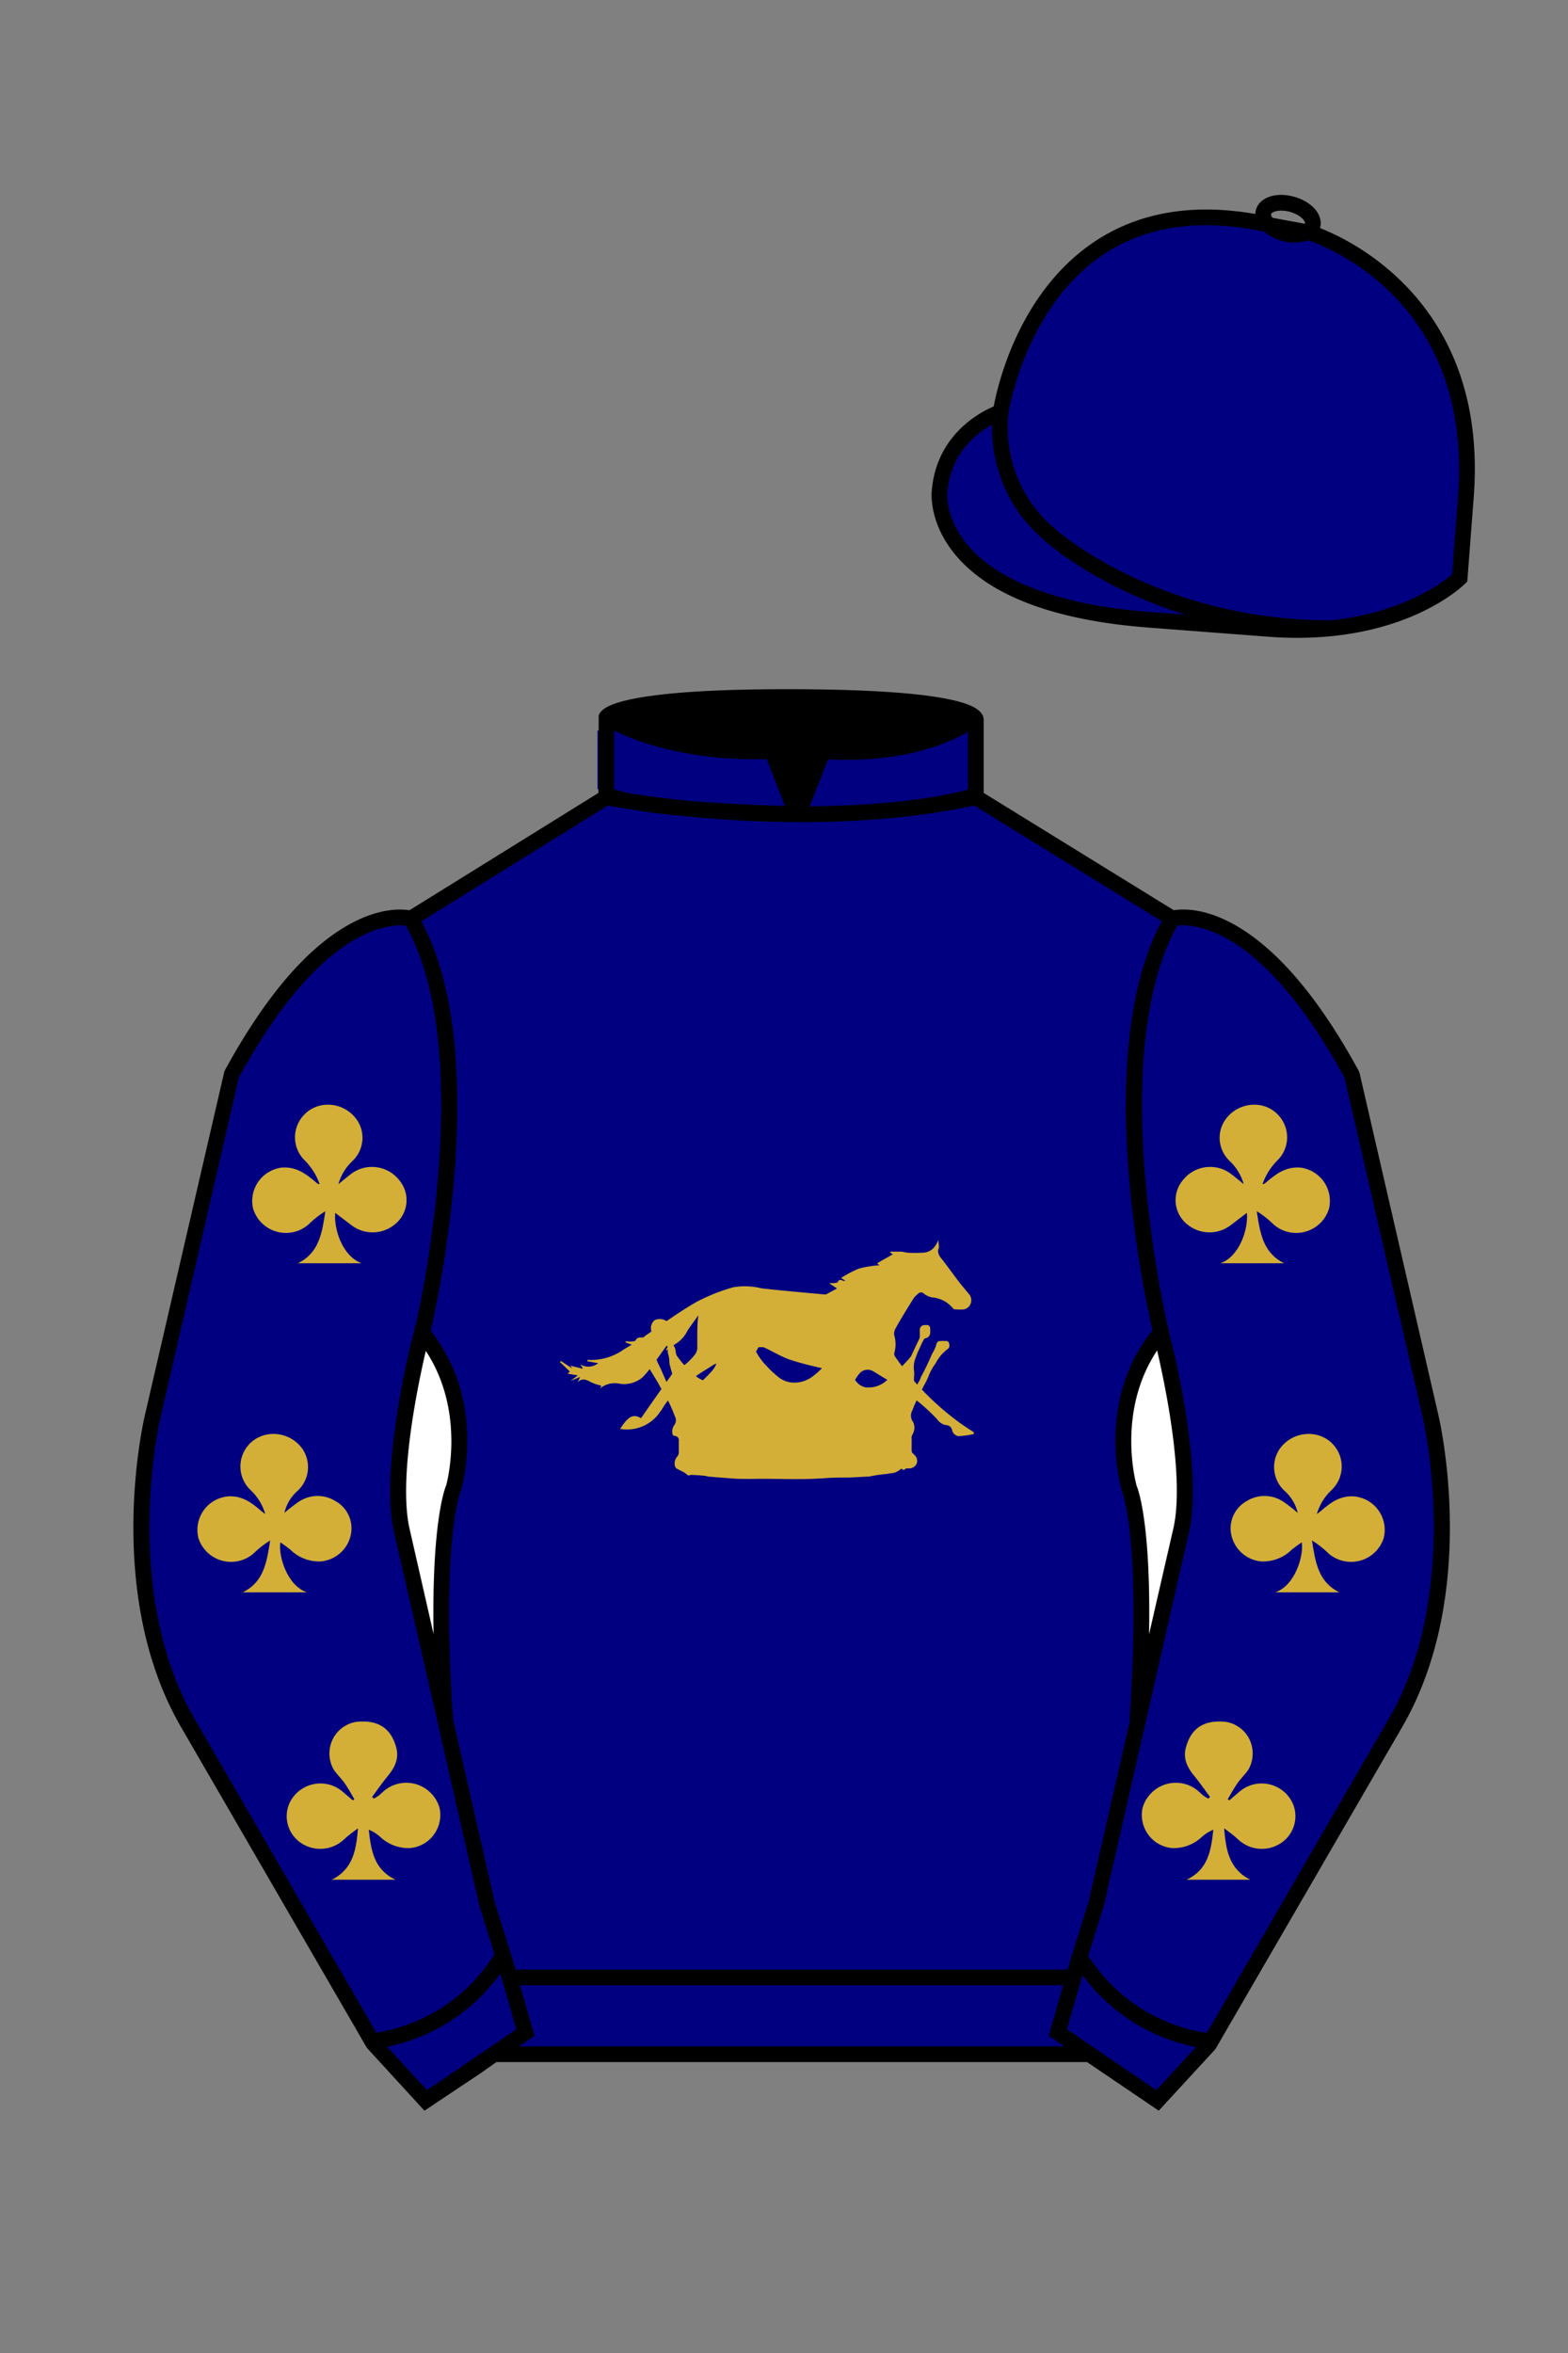 
<svg xmlns="http://www.w3.org/2000/svg" viewBox="0 0 100 150">

	<rect x="0" y="0" width="100" height="150" fill="#808080" stroke="none"/>

	<path d="M74.752 58.99s5.164-1.613 11.451 9.961l5.025 21.795s2.623 11.087-2.232 19.497l-11.869 20.482-3.318 3.605-4.346-2.944H31.484l-1.03.731-3.317 2.213-1.658-1.802-1.659-1.803-5.936-10.241-5.936-10.241c-2.427-4.205-2.985-9.08-2.936-12.902.049-3.823.705-6.595.705-6.595l2.512-10.897 2.512-10.898c3.144-5.787 6.007-8.277 8.084-9.321 2.077-1.043 3.368-.64 3.368-.64l6.228-3.865 6.229-3.865v-5.08s.087-.328 1.571-.655c1.483-.328 4.364-.655 9.95-.655 6.222 0 9.232.368 10.689.737 1.455.369 1.357.737 1.357.737v4.916l12.535 7.73z" fill="#000080"></path>

<g id="ICON"><g id="Layer_130" data-name="Layer 130"><path d="M62.1,91.3l0,.12a5.6,5.6,0,0,1-1,.13.51.51,0,0,1-.37-.34.4.4,0,0,0-.39-.36.87.87,0,0,1-.57-.37,12.33,12.33,0,0,0-2.32-1.93c-.56-.42-1.17-.77-1.77-1.14a.69.69,0,0,0-.85.13,2.29,2.29,0,0,0-.42.7,8.93,8.93,0,0,0-.63,3.23.72.72,0,0,0,.4.69,3.78,3.78,0,0,1,1.09,1,5.69,5.69,0,0,1-1,0,.56.56,0,0,1-.37-.36.47.47,0,0,0-.42-.41c-.37-.06-.43-.13-.37-.51a28.39,28.39,0,0,0,.16-4.12c0-.28-.11-.37-.36-.43-.83-.19-1.68-.37-2.49-.64-.6-.2-1.15-.55-1.73-.81-.09,0-.3,0-.32,0-.24.56-.77.84-1.17,1.26s-1,1-1.46,1.48a1.51,1.51,0,0,0-.52,1.26c0,.33,0,.66,0,1a.87.87,0,0,0,.43.75c.37.25.7.57,1.06.86a.56.56,0,0,0,0,.12,8.3,8.3,0,0,1-1,0,.39.39,0,0,1-.29-.25c0-.28-.24-.34-.44-.39a.55.55,0,0,1-.44-.62c0-1,0-1.9,0-2.85a.64.64,0,0,1,.18-.38c.19-.23.42-.42.61-.64a1.64,1.64,0,0,0,.36-.55,1,1,0,0,0-.16.06c-.58.37-1.17.72-1.71,1.14a5.4,5.4,0,0,0-1.53,1.59c-.07.13-.17.24-.25.37a2.55,2.55,0,0,1-2.49,1c.48-.75.81-1,1.33-.68.63-.91,1.27-1.82,1.91-2.71a1.09,1.09,0,0,1,.41-.39,3.54,3.54,0,0,0,1.15-1,.71.71,0,0,0,.12-.38c0-.25,0-.49,0-.74,0-.44,0-.88.07-1.35-.23.34-.49.67-.7,1a2.06,2.06,0,0,1-.78.85,5.93,5.93,0,0,0-.58.42c0-.11.08-.19.11-.27l-.08-.05c-.27.37-.53.75-.81,1.12a6.23,6.23,0,0,1-.72.89,1.82,1.82,0,0,1-1.46.41,1.47,1.47,0,0,0-1.25.3l.08-.18a2.93,2.93,0,0,1-.67-.22c-.3-.18-.56-.26-.84,0l.16-.33-.62.25,0,0,.47-.35-.66-.11a1.06,1.06,0,0,0,.15-.14l-.63-.6.06-.07.73.48,0,0-.13-.18.81.2a2.91,2.91,0,0,0-.17-.28,1,1,0,0,0,1.14-.08l-.69-.12s0-.06,0-.09A3.63,3.63,0,0,0,39.82,86l.47-.28-.39-.14V85.5a1.53,1.53,0,0,0,1.3-.38c1.06-.72,2.1-1.48,3.21-2.12a12.1,12.1,0,0,1,2.36-.94,4.38,4.38,0,0,1,1.8.07c1.31.15,2.61.26,3.92.38a.46.46,0,0,0,.2,0l.69-.37-.5-.34c.22,0,.51,0,.55-.07.14-.3.32,0,.48-.09l-.27-.17a6.92,6.92,0,0,1,1.14-.6,6.79,6.79,0,0,1,1.3-.21l-.14-.13,1-.57-.16-.11v-.06h.66c.15,0,.31.06.48.07a8.46,8.46,0,0,0,.87,0c.53,0,.83-.28,1.06-.82,0,.25.06.45,0,.59s0,.37.15.55c.42.53.81,1.08,1.22,1.62l.62.75a.6.6,0,0,1-.35.92,3.62,3.62,0,0,1-.57,0,.2.2,0,0,1-.15-.07,1.88,1.88,0,0,0-1.32-.69,1.28,1.28,0,0,1-.53-.24.24.24,0,0,0-.36,0,1.66,1.66,0,0,0-.27.26c-.41.65-.81,1.29-1.2,2a.65.65,0,0,0-.06.39,2,2,0,0,1,0,1.15.32.32,0,0,0,.06.22,17.7,17.7,0,0,0,3.69,3.89,13.9,13.9,0,0,0,1.25.87Z" fill="#D4AF37"></path></g></g>

  <path d="M42.89,87.91v-.28c-.05-.17-.11-.35-.15-.53-.03-.08-.04-.16-.05-.24,0-.19-.02-.39-.09-.57-.02-.11-.02-.22,0-.33,0-.1-.03-.2-.09-.29-.04-.09,0-.21-.15-.24-.09-.03-.19-.05-.28-.06-.17,0-.21-.12-.3-.2-.28-.19-.35-.57-.17-.85.07-.13.19-.21.33-.22.31-.06.62.08.78.35.12.19.12.43,0,.62-.1.11-.1.28,0,.39.12.14.23.29.32.45.03.1.05.2.06.31.01.07.03.14.06.2.3.43.65.82,1.05,1.15.24.25.55.43.89.51.37.11.76.01,1.03-.25.43-.44.74-.98.89-1.58.06-.22.13-.44.19-.66.03-.12.02-.24-.04-.35-.03-.07-.04-.14-.04-.21,0-.09-.05-.17-.14-.2-.31-.12-.47-.46-.37-.78.1-.18.26-.31.46-.37.24-.05.48.05.62.24.1.13.13.3.07.45-.15.36-.12.77.07,1.1.19.33.35.67.54.98.15.22.31.43.5.62.24.27.51.51.79.74.28.21.61.33.96.33.41.01.81-.12,1.15-.36.38-.28.72-.61,1-.98.2-.27.39-.57.58-.85.03-.04.05-.1.04-.15-.07-.19,0-.32.11-.48.07-.13.13-.27.19-.41.05-.09.02-.19-.07-.24l-.05-.04c-.24-.19-.28-.54-.08-.78.04-.05.1-.1.16-.13.14-.06.29-.06.43,0,.3.19.27.49.24.78,0,.07-.09.14-.14.19-.1.07-.16.19-.15.32,0,.49.04.98.06,1.47,0,.12-.05.26-.03.38.05.44.24.86.53,1.2.06.08.14.16.22.22.11.07.24.13.37.16.5.06.99-.1,1.36-.44.38-.31.75-.65,1.08-1.01.15-.15.29-.31.43-.47.03-.04.06-.08.07-.12.12-.25.24-.51.36-.77.06-.12.12-.24.17-.37,0-.04,0-.07,0-.11v-.41c.02-.14.13-.26.28-.27h.19c.1,0,.19.08.19.19,0,0,0,0,0,0,.01.12.01.24,0,.35-.02.15-.14.27-.28.3-.05,0-.1.04-.13.09-.07.13-.14.27-.2.41-.11.22-.21.45-.29.68-.12.27-.17.58-.13.87.02.14.02.27,0,.41v.51s0,.08.04.08c.03.02.07.02.11,0,.07-.11.12-.22.19-.33s.06-.15.09-.22.14-.25.2-.38c.12-.24.24-.48.35-.73.07-.14.12-.3.2-.44.11-.18.2-.37.25-.57.02-.11.11-.2.22-.2.14-.01.28-.01.42,0,.09,0,.16.07.17.15.03.13.04.27-.08.35-.33.24-.6.56-.78.92-.17.22-.31.47-.41.72-.1.26-.22.5-.36.74-.13.29-.28.58-.42.86s-.21.46-.3.69c-.13.23-.11.53.06.74.11.24.1.52-.03.76-.06.09-.09.19-.07.29v.75c0,.05.01.11.04.15.04.05.08.09.13.13.15.13.21.33.17.52-.07.19-.24.32-.44.35-.13,0-.28-.04-.38.1-.04,0-.07-.01-.1-.04-.03-.04-.09-.04-.13-.01,0,0,0,0-.01.01-.17.15-.39.24-.62.25-.3.06-.62.07-.91.12l-.48.09h-.09l-1.14.06c-.57,0-1.13,0-1.7.05-1.55.11-3.1,0-4.66.04-.4,0-.81,0-1.24-.04l-.66-.05-.62-.05c-.12,0-.23-.04-.34-.06l-.33-.03-.53-.03h-.06c-.14.09-.21,0-.3-.08s-.34-.19-.51-.28c-.12-.05-.2-.16-.2-.29-.03-.19.04-.39.17-.53.06-.07.09-.16.09-.25v-.76c.02-.14-.08-.27-.23-.29,0,0,0,0-.01,0-.1,0-.17-.08-.17-.17,0,0,0-.01,0-.02-.03-.18.02-.37.13-.51.11-.16.13-.36.04-.53-.1-.27-.21-.53-.33-.79s-.24-.43-.36-.65c0,0-.05-.07-.05-.1,0-.1-.06-.2-.14-.25-.03-.04-.05-.08-.07-.12-.06-.1-.11-.21-.17-.31-.22-.37-.45-.72-.66-1.09-.07-.11-.1-.25-.16-.36-.04-.06-.09-.11-.15-.14-.28-.1-.47-.37-.47-.67v-.19c-.02-.19.13-.37.32-.38.02,0,.04,0,.06,0,.04,0,.07,0,.11,0,.26-.06.41.11.56.28.04.05.05.12.05.18v.5c0,.05.02.11.06.14.1.08.18.19.22.32.07.2.18.38.27.58s.22.51.33.76c.05.12.12.23.2.33,0,.04.1.06.14.09.04-.05.06-.1.08-.16.02-.1.04-.21.05-.32Z" fill="#D4AF37"></path>

<g id="CAP">
	<path fill="#000080" d="M83.483 14.819s11.045 3.167 10.006 16.831l-.299 3.929-.098 1.266s-3.854 3.878-12.191 3.244l-7.594-.578c-14.146-1.076-13.389-8.132-13.389-8.132.299-3.929 3.901-5.104 3.901-5.104s2.192-14.981 16.72-12.033l.391.107 2.553.47z"></path>
</g>

	<path fill="#000080" d="M27.109 134.103l2.913-1.944 1.434-.999 2.014-1.385-1.298-4.521-1.154-3.698-5.45-23.896c-.876-4.191 1.314-12.492 1.314-12.492s4.328-17.817-.715-26.405c0 0-5.164-1.613-11.452 9.961L9.69 90.519s-2.623 11.088 2.231 19.498l11.871 20.482 3.317 3.604"></path>


	<path fill="#000080" d="M73.785 134.1l-2.912-1.944-1.434-1-2.014-1.384 1.297-4.521 1.154-3.698 5.451-23.896c.875-4.191-1.314-12.493-1.314-12.493s-4.328-17.816.715-26.404c0 0 5.164-1.613 11.451 9.961l5.025 21.795s2.623 11.087-2.232 19.497l-11.869 20.482-3.318 3.605"></path>


  <g>
    <path d="M20.74,77.22c-.33.2-.63.43-.91.69-.83.88-2.21.92-3.09.1-.28-.26-.48-.59-.6-.96-.27-1.16.45-2.31,1.61-2.58,0,0,0,0,0,0,.08-.02.16-.03.24-.04.92-.06,1.54.41,2.17.95l.13.1h.09c-.19-.55-.5-1.05-.91-1.47-.84-.78-.88-2.1-.09-2.93.25-.27.56-.46.91-.57.93-.27,1.93.09,2.48.89.56.82.43,1.93-.29,2.61-.43.4-.74.91-.9,1.48.36-.29.63-.53.93-.74.96-.63,2.24-.42,2.95.48.71.84.6,2.1-.25,2.8,0,0,0,0,0,0h0c-.8.68-1.96.71-2.79.08-.33-.26-.68-.51-1.04-.79-.1.94.41,2.74,1.68,3.21h-4.06c1.35-.66,1.54-1.92,1.75-3.32Z" fill="#D4AF37"></path>
    <path d="M18.13,96.45c.29-.25.59-.49.91-.71.71-.48,1.63-.5,2.35-.05.69.38,1.09,1.13,1.02,1.92-.1,1.02-.91,1.83-1.94,1.93-.73.03-1.44-.24-1.95-.75-.21-.17-.42-.32-.64-.47-.14.87.44,2.78,1.7,3.19h-4.1c1.36-.67,1.53-1.93,1.75-3.31-.32.2-.63.43-.91.69-.83.87-2.21.91-3.09.08-.27-.26-.47-.58-.58-.93-.28-1.15.42-2.31,1.56-2.59,0,0,0,0,0,0,.11-.03.22-.05.34-.06.91-.05,1.51.41,2.13.95l.24.18c-.17-.58-.49-1.11-.93-1.52-.84-.78-.88-2.1-.1-2.93.25-.27.57-.46.92-.57.93-.27,1.93.08,2.49.88.55.83.43,1.93-.28,2.62-.45.38-.76.89-.89,1.47Z" fill="#D4AF37"></path>
    <path d="M25.25,119.83h-4.09c1.38-.69,1.56-1.95,1.67-3.28-.3.23-.62.45-.89.71-.75.71-1.89.8-2.74.23-.84-.56-1.15-1.65-.73-2.56.52-1.09,1.82-1.54,2.9-1.03,0,0,0,0,0,0,.18.09.35.2.5.33l.63.54.1-.07c-.2-.34-.38-.68-.61-1.01s-.51-.58-.72-.9c-.55-.99-.21-2.24.78-2.79.22-.13.47-.21.72-.24,1.35-.13,2.17.41,2.5,1.64.2.74-.12,1.33-.59,1.88-.34.41-.63.85-.95,1.27l.11.11c.11-.06.21-.12.31-.19.1-.08.19-.16.28-.25.9-.82,2.3-.75,3.11.15.24.26.41.57.5.91.23,1.15-.51,2.27-1.66,2.5,0,0,0,0,0,0-.07.01-.13.02-.2.03-.73.04-1.44-.23-1.96-.74-.21-.18-.45-.33-.7-.43.14,1.32.33,2.55,1.71,3.19Z" fill="#D4AF37"></path>
  </g>
  <g>
    <path d="M80.16,77.22c.33.2.63.43.91.69.83.88,2.21.92,3.09.1.28-.26.48-.59.6-.96.27-1.16-.45-2.31-1.61-2.58,0,0,0,0,0,0-.08-.02-.16-.03-.24-.04-.92-.06-1.54.41-2.17.95l-.13.1h-.09c.19-.55.5-1.05.91-1.47.84-.78.88-2.1.09-2.93-.25-.27-.56-.46-.91-.57-.93-.27-1.93.09-2.48.89-.56.82-.43,1.93.29,2.61.43.4.74.91.9,1.48-.36-.29-.63-.53-.93-.74-.96-.63-2.24-.42-2.95.48-.71.84-.6,2.1.25,2.8,0,0,0,0,0,0h0c.8.68,1.96.71,2.79.08.33-.26.68-.51,1.04-.79.1.94-.41,2.74-1.68,3.21h4.06c-1.35-.66-1.54-1.92-1.75-3.32Z" fill="#D4AF37"></path>
    <path d="M82.77,96.45c-.29-.25-.59-.49-.91-.71-.71-.48-1.63-.5-2.35-.05-.69.38-1.09,1.13-1.02,1.92.1,1.02.91,1.83,1.94,1.93.73.03,1.44-.24,1.95-.75.21-.17.42-.32.64-.47.14.87-.44,2.78-1.7,3.19h4.1c-1.36-.67-1.53-1.93-1.75-3.31.32.2.63.43.91.69.83.87,2.21.91,3.09.08.27-.26.47-.58.58-.93.28-1.15-.42-2.31-1.56-2.59,0,0,0,0,0,0-.11-.03-.22-.05-.34-.06-.91-.05-1.51.41-2.13.95l-.24.18c.17-.58.49-1.11.93-1.52.84-.78.88-2.1.1-2.93-.25-.27-.57-.46-.92-.57-.93-.27-1.93.08-2.49.88-.55.83-.43,1.93.28,2.62.45.38.76.89.89,1.47Z" fill="#D4AF37"></path>
    <path d="M75.65,119.83h4.09c-1.38-.69-1.56-1.95-1.67-3.28.3.23.62.45.89.71.75.71,1.89.8,2.74.23.84-.56,1.15-1.65.73-2.56-.52-1.09-1.82-1.54-2.9-1.03,0,0,0,0,0,0-.18.09-.35.2-.5.33l-.63.54-.1-.07c.2-.34.38-.68.61-1.01s.51-.58.72-.9c.55-.99.21-2.24-.78-2.79-.22-.13-.47-.21-.72-.24-1.35-.13-2.17.41-2.5,1.64-.2.74.12,1.33.59,1.88.34.41.63.85.95,1.27l-.11.11c-.11-.06-.21-.12-.31-.19-.1-.08-.19-.16-.28-.25-.9-.82-2.3-.75-3.11.15-.24.26-.41.57-.5.91-.23,1.15.51,2.27,1.66,2.5,0,0,0,0,0,0,.07.01.13.02.2.03.73.04,1.44-.23,1.96-.74.21-.18.45-.33.7-.43-.14,1.32-.33,2.55-1.71,3.19Z" fill="#D4AF37"></path>
  </g>


	<path fill="#000080" d="M47.835 48.387l1.188 2.979s-8-.104-10.917-1.063v-3.75c0 .001 3.843 2.084 9.729 1.834zm3.948 0l-1.219 3c5.563.094 10.125-1.063 10.125-1.063v-3.688c-3.656 2.033-8.906 1.751-8.906 1.751z"></path>


	<path fill="#fff" d="M25.587 97.434c-.875-4.191 1.313-12.492 1.313-12.492 3.678 4.398 2.014 9.944 2.014 9.944s-1.313 2.917-.525 14.753l-2.802-12.205z"></path>
	<path fill="#fff" d="M75.345 97.434c.877-4.191-1.313-12.492-1.313-12.492-3.678 4.398-2.014 9.944-2.014 9.944s1.313 2.917.525 14.753l2.802-12.205z"></path>
	<path d="M84.819 40.543c-11.27 0-17.779-5.718-18.052-5.961-4.297-3.521-3.444-8.346-3.406-8.55l.982.184c-.033.181-.769 4.457 3.075 7.606.08.071 6.532 5.721 17.403 5.721h.09l.002 1h-.094z
	M82.73 40.661c-.596 0-1.218-.023-1.867-.072l-7.593-.579c-6.005-.457-10.158-2.021-12.344-4.647-1.696-2.038-1.513-3.956-1.504-4.037.271-3.571 3.034-5.027 3.952-5.415.256-1.371 1.571-7.096 6.191-10.343 2.977-2.091 6.7-2.705 11.074-1.816l.423.115 2.559.471c.114.033 11.425 3.44 10.367 17.35l-.411 5.379-.13.13c-.151.154-3.53 3.464-10.717 3.464zm-5.795-26.304c-2.591 0-4.87.677-6.794 2.03-4.813 3.383-5.817 9.896-5.826 9.961l-.045.305-.294.098c-.134.044-3.289 1.132-3.558 4.667-.008.078-.137 1.629 1.303 3.337 1.386 1.645 4.527 3.718 11.625 4.258l7.594.578c7.166.546 10.944-2.356 11.67-2.982l.381-4.997c.977-12.83-9.1-16.144-9.624-16.307l-2.958-.58a17.567 17.567 0 0 0-3.474-.368z
	M82.73 40.661c-.596 0-1.218-.023-1.867-.072l-7.593-.579c-6.005-.457-10.158-2.021-12.344-4.647-1.696-2.038-1.513-3.956-1.504-4.037.271-3.571 3.034-5.027 3.952-5.415.256-1.371 1.571-7.096 6.191-10.343 2.977-2.091 6.7-2.705 11.074-1.816l.423.115 2.559.471c.114.033 11.425 3.44 10.367 17.35l-.411 5.379-.13.13c-.151.154-3.53 3.464-10.717 3.464zm-5.795-26.304c-2.591 0-4.87.677-6.794 2.03-4.813 3.383-5.817 9.896-5.826 9.961l-.045.305-.294.098c-.134.044-3.289 1.132-3.558 4.667-.008.078-.137 1.629 1.303 3.337 1.386 1.645 4.527 3.718 11.625 4.258l7.594.578c7.166.546 10.944-2.356 11.67-2.982l.381-4.997c.977-12.83-9.1-16.144-9.624-16.307l-2.958-.58a17.567 17.567 0 0 0-3.474-.368z
	M82.574 15.469a3.11 3.11 0 0 1-.82-.114c-.686-.19-1.256-.589-1.524-1.066-.169-.299-.215-.613-.132-.908.223-.802 1.273-1.161 2.436-.838.685.189 1.255.587 1.524 1.065.169.299.215.614.132.91-.082.295-.282.54-.58.709-.285.16-.646.242-1.036.242zm-.858-2.042c-.389 0-.63.131-.655.223-.009.033.005.087.039.147.104.185.409.452.922.594.513.143.91.07 1.095-.035.061-.035.101-.074.109-.107l.001-.002c.01-.033-.005-.088-.04-.149-.104-.185-.408-.451-.92-.593a2.105 2.105 0 0 0-.551-.078z
	M73.901 134.551l-7.018-4.773 1.396-4.866 1.157-3.71 5.441-23.858c.839-4.021-1.289-12.173-1.311-12.254-.181-.745-4.32-18.123.767-26.785l.099-.167.184-.057c.229-.071 5.632-1.596 12.04 10.199l.048.126 5.025 21.795c.108.458 2.611 11.375-2.287 19.859L77.51 130.632l-3.609 3.919zm-5.857-5.19l5.701 3.883 2.991-3.249 11.842-20.436c4.696-8.134 2.204-19.022 2.179-19.131l-5.011-21.731c-5.364-9.843-9.742-9.825-10.658-9.696-4.709 8.387-.593 25.667-.55 25.842.088.334 2.206 8.455 1.317 12.714l-5.453 23.905-1.164 3.736-1.194 4.163zM27.069 134.554l-3.671-4.006-11.871-20.482c-4.897-8.485-2.394-19.403-2.284-19.864l5.071-21.919c6.411-11.799 11.813-10.27 12.04-10.199l.185.057.098.167c5.087 8.663.948 26.041.77 26.776-.024.091-2.152 8.245-1.31 12.271l5.448 23.888 1.144 3.661 1.4 4.877-7.02 4.773zm-2.834-4.555l2.99 3.248 5.702-3.883-1.198-4.175-1.151-3.688-5.46-23.934c-.893-4.267 1.227-12.388 1.317-12.731.04-.165 4.155-17.44-.551-25.829-.909-.107-5.339-.069-10.661 9.692l-5.008 21.729c-.026.111-2.519 11.001 2.176 19.136l11.844 20.435z
	M23.777 130.604l-.057-.998c.049-.003 4.939-.348 7.894-5.146l.852.523c-3.237 5.258-8.468 5.609-8.689 5.621z
	M27.903 109.751l-2.805-12.215c-.89-4.259 1.229-12.379 1.319-12.723l.247-.935.621.742c3.807 4.551 2.18 10.171 2.109 10.408-.034.087-1.268 3.124-.505 14.576l-.986.147zm-1.827-12.425l1.575 6.859c-.126-7.325.762-9.403.808-9.505-.004 0 1.317-4.618-1.323-8.591-.54 2.327-1.721 8.062-1.06 11.237zM51.09 52.412c-6.99 0-12.442-1.079-12.523-1.095l.198-.98c.12.025 12.197 2.409 23.363.001l.211.978c-3.813.822-7.727 1.096-11.249 1.096z
	M51.547 52.42l-.754-.02c-10.628-.278-12.238-1.21-12.453-1.394l.65-.76-.325.38.288-.408c.059.036 1.529.871 11.112 1.161l-1.17-2.989c-1.409.054-6.492.059-10.477-2.209l.494-.869c4.315 2.455 10.223 2.065 10.282 2.063l.367-.026 1.986 5.071z
	M50.904 52.404h-.733l1.983-5.065.379.041c.058.007 5.735.577 9.436-2.061l.58.814c-3.475 2.477-8.334 2.363-9.738 2.272L51.638 51.4c7.338-.069 10.418-1.167 10.449-1.178l.344.939c-.139.051-3.485 1.243-11.527 1.243z
	M73.031 109.751l-.986-.146c.762-11.452-.472-14.489-.484-14.519-.092-.295-1.719-5.915 2.088-10.466l.621-.742.246.935c.091.344 2.209 8.465 1.318 12.723l-.002.01-2.801 12.205zm.766-23.661c-2.652 3.985-1.314 8.603-1.3 8.652.027.051.912 2.12.786 9.44l1.573-6.856c.663-3.176-.518-8.911-1.059-11.236zM32.544 125.555h35.971v1H32.544zM77.101 130.604c-.222-.012-5.455-.362-8.689-5.621l.852-.523c2.964 4.818 7.844 5.144 7.893 5.146l-.056.998zM50.949 44.453c9.949 0 11.197 1.295 11.197 1.295-3.447 2.682-9.653 2.065-9.653 2.065l-1.61 3.884-1.652-3.822c-8.023 0-10.431-2.188-10.431-2.188s1.083-1.234 12.149-1.234z
	M73.899 134.553l-4.575-3.1H31.658l-.9.639-3.685 2.459-3.671-4.007-11.871-20.482c-2.565-4.445-3.049-9.609-3.003-13.16.049-3.834.691-6.588.719-6.703l5.071-21.919c2.657-4.891 5.449-8.097 8.299-9.529 1.731-.87 2.992-.805 3.498-.724l12.051-7.479.017-4.93c.111-.418.748-.75 1.947-1.015 2.004-.442 5.388-.667 10.058-.667 5.202 0 8.839.253 10.812.752.907.23 1.427.502 1.636.857a.696.696 0 0 1 .099.391v4.611l12.125 7.479c1.135-.186 6.067-.296 11.799 10.253l.048.126L91.732 90.2c.108.458 2.611 11.375-2.287 19.859L77.51 130.632l-3.611 3.921zm-49.659-4.558l2.99 3.249 4.109-2.791h38.292l4.116 2.789 2.989-3.247 11.842-20.436c4.701-8.143 2.204-19.022 2.179-19.131l-5.011-21.732c-5.95-10.916-10.79-9.678-10.836-9.661l-.212.061-.194-.114-12.771-7.877v-5.079c-.095-.068-.353-.209-.98-.369-1.301-.329-4.189-.722-10.566-.722-5.727 0-8.513.35-9.842.644-.712.157-1.041.303-1.179.382v5.143l-12.887 7.998-.218-.068c-.006-.002-1.155-.315-2.994.609-1.825.917-4.664 3.233-7.837 9.053l-5.008 21.729c-.007.03-.645 2.771-.692 6.489-.044 3.425.417 8.398 2.869 12.646l11.841 20.435zm14.835-83.971z
	" fill="#000000"></path>

</svg>
